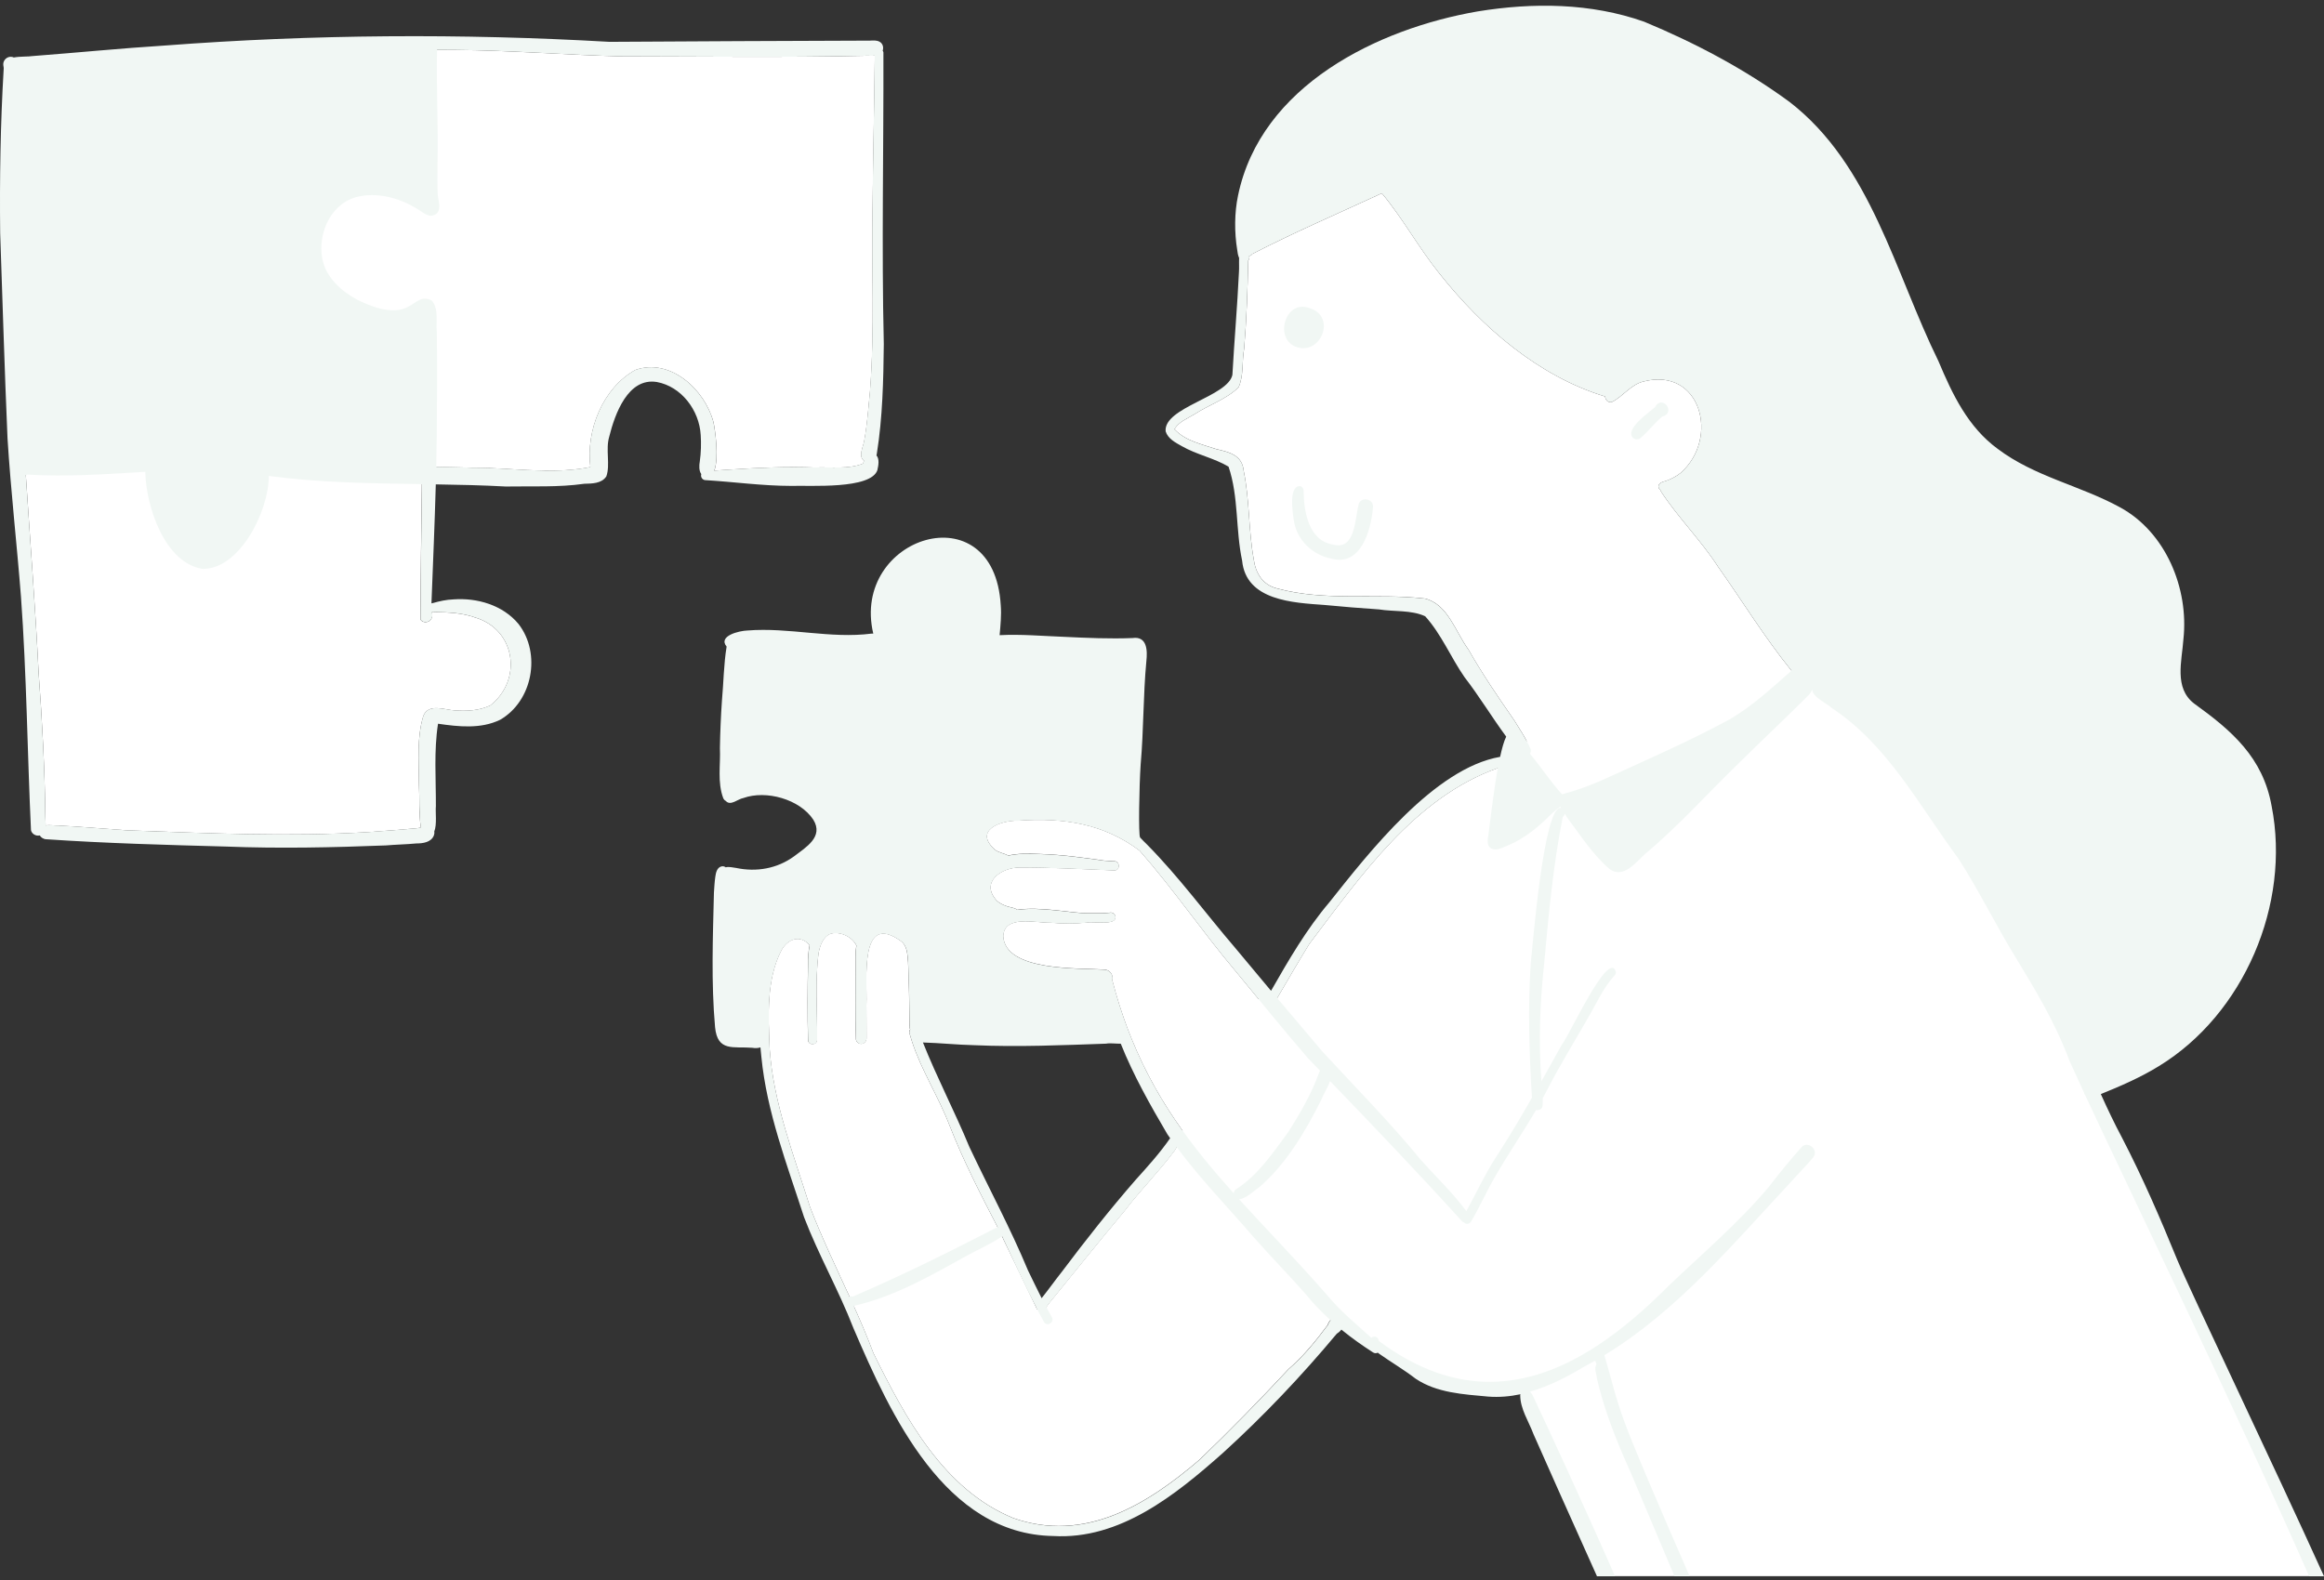 <svg width="250" height="170" viewBox="0 0 250 170" fill="none" xmlns="http://www.w3.org/2000/svg">
<rect x="0" y="0" width="250" height="170" fill="#333333" stroke="none"/>
<g clip-path="url(#clip0_2007_689)">
<path d="M93.871 22.161C93.917 16.792 94.056 11.423 94.106 6.054C94.106 6.03 94.106 6.007 94.106 5.988C93.728 6.025 93.33 5.969 92.951 6.002C84.252 6.194 75.548 6.072 66.844 6.063C60.867 5.913 54.918 5.416 48.941 5.374C48.304 5.369 47.666 5.364 47.023 5.364L2.154 7.69L2.778 51.127C3.245 58.249 3.804 65.293 4.156 72.397C4.544 77.569 4.817 82.727 4.881 87.909C4.881 88.176 4.918 88.509 4.909 88.819C5.353 88.734 5.857 88.837 6.291 88.828C8.736 88.945 11.265 89.18 13.641 89.339C22.294 89.649 31.016 90.061 39.664 89.527C41.393 89.414 43.113 89.264 44.823 89.119C44.966 89.109 45.119 89.072 45.271 89.03C45.04 87.51 45.156 85.935 45.068 84.401C45.068 81.949 44.814 79.388 45.544 77.016C46.122 75.632 47.874 76.397 48.928 76.439C50.222 76.537 51.572 76.462 52.746 75.9C56.249 73.142 55.468 67.703 51.077 66.432C49.681 65.935 48.22 65.888 46.788 65.86C46.672 65.893 46.552 65.893 46.445 65.86C46.524 66.104 46.538 66.357 46.395 66.592C46.145 67.004 45.526 67.084 45.23 66.671C45.244 61.855 45.327 56.979 45.378 52.097L46.926 50.231L49.977 50.301C50.254 50.311 50.532 50.315 50.814 50.329C50.948 50.329 51.077 50.329 51.211 50.329L52.676 50.362C56.291 50.503 59.975 50.972 63.511 50.254C63.012 46.311 64.842 41.757 68.346 39.807C72.09 38.475 75.834 41.917 76.754 45.434C76.93 46.25 77.364 49.279 76.837 50.644C77.48 50.587 78.141 50.554 78.77 50.512C81.719 50.325 84.709 50.184 87.677 50.306C89.373 50.236 91.231 50.517 92.831 49.889C92.872 49.79 92.914 49.682 92.956 49.574C92.285 49.124 92.877 48.046 92.974 47.403C93.288 45.701 93.432 43.792 93.589 42.114C94.12 35.469 93.737 28.82 93.871 22.166V22.161Z" fill="white"/>
<path d="M222.857 112.514C222.857 112.514 209.06 80.186 197.758 73.879C195.442 72.266 192.72 72.163 192.72 72.163C189.849 68.632 187.441 64.679 184.811 60.969C182.994 58.161 180.558 55.732 178.728 52.96C178.686 52.88 178.64 52.801 178.598 52.712C178.529 52.66 178.469 52.585 178.427 52.491C178.279 52.004 178.853 51.83 179.176 51.755C179.754 51.553 180.332 51.258 180.794 50.883C185.014 47.16 182.976 39.437 176.768 41.054C175.409 41.392 174.572 42.681 173.38 43.263C172.959 43.343 172.71 43.024 172.659 42.658C165.526 40.487 159.476 35.263 154.867 29.462C152.598 26.64 150.948 23.554 148.659 20.806C148.442 20.895 148.211 20.975 148.017 21.087C143.566 23.132 139.063 25.083 134.705 27.329C134.635 27.446 134.506 27.521 134.372 27.549C134.432 27.713 134.386 27.901 134.275 28.032C134.21 31.198 134.099 34.372 133.836 37.519C133.586 38.883 133.808 40.412 133.239 41.673C131.917 42.968 130.05 43.558 128.511 44.557C127.716 45.05 126.833 45.359 126.347 46.161V46.17C126.347 46.18 126.352 46.189 126.357 46.194H126.347C127.526 47.441 129.283 47.797 130.84 48.318C132.259 48.646 133.637 48.96 133.794 50.691C134.432 53.804 134.298 57.016 134.862 60.139C135.065 61.668 135.819 62.916 137.358 63.305C142.576 64.735 148.008 63.792 153.314 64.402C155.778 65.054 156.564 67.975 157.946 69.856C159.457 72.51 161.163 75.014 162.896 77.508C163.345 78.245 163.83 78.971 164.237 79.736L161.121 82.638C152.191 85.813 146.39 94.24 140.838 101.574C139.655 103.487 138.541 105.442 137.395 107.379L135.389 107.496C134.538 106.464 133.688 105.428 132.837 104.396C129.315 100.214 126.204 95.623 122.589 91.52C118.753 88.636 114.449 87.947 109.587 88.289C107.581 88.247 104.664 89.363 107.063 91.454C107.511 91.75 108.024 91.82 108.468 92.045C109.573 91.806 110.742 91.825 111.842 91.881C114.223 91.951 116.451 92.261 118.776 92.594C119.141 92.617 119.46 92.636 119.811 92.664C120.431 92.589 120.56 93.564 119.936 93.649C116.548 93.517 113.104 93.325 109.721 93.33C107.692 93.33 105.394 94.915 107.234 96.922C107.553 97.194 107.89 97.353 108.26 97.484C108.593 97.625 109.143 97.639 109.425 97.888C111.884 97.508 115.281 98.249 116.969 98.254C117.81 98.254 118.665 98.286 119.497 98.183C119.76 98.183 119.987 98.408 119.987 98.68C120.038 99.599 117.625 99.116 116.996 99.252C115.66 99.398 114.301 99.384 112.966 99.271C111.408 99.313 108.006 98.394 107.918 100.734C108.14 104.532 116.081 104.134 118.757 104.317C119.428 104.317 119.793 104.959 119.645 105.456C120.13 107.323 120.69 109.058 121.3 110.689C121.438 111.055 121.582 111.416 121.73 111.773C123.25 115.519 125.104 118.708 127.212 121.653C126.828 122.722 126.574 123.425 126.574 123.425C126.5 123.543 126.431 123.664 126.357 123.782C124.688 126.037 122.705 128.002 121.009 130.229C118.309 133.46 115.679 136.752 113.021 140.006C112.864 140.166 112.716 140.414 112.545 140.635L111.579 140.902L107.77 132.987L107.317 132.044C105.454 128.424 103.647 124.931 102.168 121.151C100.971 118 99.103 115.172 98.082 111.993C98.035 111.848 97.989 111.698 97.948 111.552C97.929 111.491 97.911 111.426 97.892 111.365C97.767 111.14 97.8 110.91 97.911 110.75C97.832 110.628 97.8 110.469 97.841 110.281C97.827 108.026 97.777 105.775 97.684 103.52C97.601 102.68 97.619 101.85 96.968 101.292C92.378 97.935 93.311 105.48 93.2 108.082C93.21 109.269 93.205 110.464 93.21 111.655C93.237 111.993 92.979 112.317 92.636 112.312C92.359 112.312 92.1 112.096 92.073 111.815C91.98 109.231 92.04 106.647 92.031 104.063C92.031 103.299 92.003 102.483 92.119 101.71C91.629 100.753 90.372 100.176 89.336 100.462C88.527 100.795 88.213 101.724 88.056 102.521C87.649 105.606 87.926 108.743 87.894 111.857C87.903 112.49 86.909 112.504 86.919 111.857C86.849 109.161 86.868 106.464 86.919 103.773C86.909 103.116 86.946 102.385 87.09 101.695C86.087 100.509 84.718 101.001 84.039 102.272C82.416 105.437 82.657 109.32 82.786 112.748C83.175 118.666 85.37 124.194 87.108 129.789C88.37 133.099 89.909 136.283 91.379 139.5L91.855 140.55C92.6 142.206 93.311 143.875 93.949 145.573C97.402 152.583 101.493 160.25 109.004 163.335C116.673 166.022 123.347 161.924 129.019 157.066C132.31 153.91 135.513 150.628 138.615 147.298C139.835 146.243 140.88 145.057 141.869 143.809V143.805C142.179 143.411 142.484 143.012 142.784 142.609C142.831 142.487 142.882 142.384 142.932 142.29L143.108 142.037L143.968 141.704C146.954 144.292 150.166 146.604 153.171 147.837C158.514 150.093 163.308 149.31 163.308 149.31L172.918 169.586H249.099L222.839 112.499L222.857 112.514Z" fill="white"/>
<path d="M140.852 33.148C138.342 32.182 137.034 36.285 139.322 37.284C142.054 38.395 143.857 34.025 140.852 33.148Z" fill="#F1F7F4"/>
<path d="M146.145 54.311C145.738 55.877 145.803 59.263 143.381 58.587C140.746 58.161 140.247 55.005 140.233 52.735C140.201 52.538 140.067 52.36 139.868 52.304C138.574 52.257 139.063 55.216 139.193 56.06C139.516 58.118 141.208 59.722 143.2 60.097C146.353 61.007 147.49 57.087 147.693 54.63C147.846 53.659 146.367 53.354 146.136 54.306L146.145 54.311Z" fill="#F1F7F4"/>
<path d="M176.463 47.141C177.3 46.433 177.965 45.533 178.807 44.825C180.373 44.403 178.783 42.377 178.03 43.816C177.364 44.403 174.716 46.194 175.691 47.141C175.913 47.315 176.241 47.315 176.463 47.141Z" fill="#F1F7F4"/>
<path d="M164.926 150.257C164.847 150.046 164.722 149.868 164.57 149.741C166.641 149.15 168.614 148.128 170.449 147.026C170.838 146.82 171.221 146.613 171.6 146.393C171.647 146.524 171.693 146.651 171.739 146.782C171.452 147.232 171.753 147.833 171.79 148.325C172.432 151.148 173.445 153.858 174.582 156.536C175.335 158.163 177.72 163.907 180.133 169.605H181.76C178.825 162.876 175.488 155.124 174.711 152.878C173.842 150.599 173.288 148.152 172.59 145.812C180.415 141.057 186.447 133.821 192.678 127.148C193.469 126.253 194.278 125.46 195.05 124.532C195.692 123.739 194.486 122.689 193.806 123.421C192.641 124.734 191.43 126.197 190.326 127.641C187.067 131.547 183.147 134.858 179.481 138.365C176.985 140.879 174.401 143.106 171.734 144.846C171.651 144.874 171.573 144.925 171.508 144.991C164.431 149.511 156.726 150.543 148.318 144.274C148.276 143.795 147.795 143.72 147.513 143.936C147.504 143.936 147.499 143.927 147.49 143.917C145.868 142.445 144.176 141.061 142.757 139.34C139.424 135.533 136.225 132.264 133.286 129.029C133.998 129.024 135.024 128.007 135.509 127.702C138.403 125.179 140.404 121.77 142.124 118.356C142.359 117.732 142.822 117.034 143.085 116.326C147.883 121.306 152.686 126.342 157.322 131.453C157.368 131.481 157.419 131.505 157.47 131.519C157.498 131.552 157.539 131.584 157.581 131.608C157.812 131.749 158.112 131.664 158.251 131.43C159.171 129.868 159.906 128.199 160.812 126.633C162.222 124.19 163.816 121.859 165.24 119.43C165.554 119.514 165.952 119.313 165.943 118.9C165.961 118.647 165.966 118.403 165.956 118.159C166.114 117.878 166.266 117.596 166.414 117.31C167.745 114.699 169.289 112.209 170.741 109.667C171.684 108.082 172.423 106.338 173.671 104.964C173.597 105.034 173.509 105.081 173.403 105.095C173.667 105.043 173.861 104.818 173.819 104.537C173.029 102.094 168.721 111.618 168.013 112.396C167.283 113.718 166.553 115.031 165.818 116.34C165.476 112.049 165.67 107.754 166.132 103.444C166.604 98.244 167.094 93.02 168.11 87.895C168.24 87.811 168.305 87.674 168.318 87.534C168.406 87.665 168.48 87.787 168.522 87.881C169.973 89.813 171.3 91.913 173.14 93.499C174.628 94.61 175.987 92.753 177.022 91.834C180.591 88.856 183.739 85.306 187.09 82.076C189.563 79.614 192.124 77.241 194.583 74.77C194.772 74.568 194.879 74.366 194.929 74.165C194.966 75.013 196.496 75.647 197.097 76.214C203.042 80.129 206.504 86.746 210.669 92.378C212.846 95.749 214.607 99.365 216.691 102.788C218.91 106.431 221.115 110.075 222.608 114.103C223.126 115.257 223.653 116.41 224.184 117.564C224.184 117.592 224.193 117.625 224.203 117.653C224.23 117.732 224.267 117.798 224.318 117.85C228.257 126.333 241.278 153.291 248.405 169.609H250.005C244.597 157.652 235.675 139.054 234.215 135.552C232.398 131.097 230.508 126.722 228.289 122.445C227.466 120.902 226.713 119.317 225.992 117.718C226.001 117.718 226.005 117.709 226.015 117.709C228.072 116.879 230.295 115.913 232.227 114.717C241.361 109.151 246.45 97.306 244.365 86.723C243.427 81.489 240.085 78.62 236.017 75.689C233.85 74.01 234.714 71.131 234.876 68.781C235.477 63.304 232.967 57.251 228.053 54.583C223.754 52.229 218.869 51.295 214.893 48.29C211.713 45.959 210.04 42.466 208.524 38.855C203.814 29.284 201.271 17.749 192.516 10.973C187.709 7.446 182.352 4.614 176.865 2.335C171.124 0.309 164.912 0.258 158.958 1.228C148.197 3.085 135.625 9.214 133.179 21.041C132.791 22.883 132.777 24.989 133.096 26.921C133.124 27.174 133.175 27.493 133.295 27.755C133.272 28.262 133.313 28.778 133.276 29.284C133.105 32.961 132.777 36.627 132.574 40.327C132.098 42.681 125.155 43.825 125.391 46.409C125.64 47.211 126.44 47.614 127.115 47.994C128.714 48.918 130.582 49.274 132.158 50.208C133.258 53.443 132.907 56.988 133.618 60.313C134.034 64.636 139.11 64.847 142.466 65.091C144.426 65.274 146.376 65.443 148.341 65.569C149.903 65.827 151.821 65.612 153.31 66.306C155.052 68.228 156.065 70.728 157.544 72.861C159.102 74.873 160.484 77.161 162.027 79.257C161.782 79.75 161.565 80.542 161.371 81.433C154.303 82.662 147.268 91.721 143.006 97.081C140.534 99.988 138.624 103.299 136.729 106.605C135.444 105.072 134.159 103.538 132.884 102C129.713 98.305 126.824 94.338 123.371 90.849C123.13 90.619 122.899 90.38 122.668 90.136C122.664 90.127 122.654 90.118 122.645 90.108C122.455 89.888 122.543 84.622 122.705 82.244C123.033 78.54 122.969 74.817 123.32 71.117C123.44 70.01 123.412 68.421 121.831 68.65C119.423 68.749 116.876 68.636 114.454 68.519C112.152 68.434 109.832 68.219 107.53 68.341C107.627 67.29 107.738 66.188 107.655 65.138C106.938 52.787 91.486 57.724 93.94 68.172C93.885 68.172 93.825 68.172 93.769 68.172C89.332 68.749 84.871 67.478 80.401 67.839C79.519 67.867 77.212 68.416 78.164 69.569C77.85 71.511 77.841 73.429 77.66 75.407C77.545 77.086 77.471 78.793 77.443 80.481C77.526 82.31 77.147 84.176 77.817 85.921C77.887 86.043 77.979 86.132 78.085 86.188C78.599 86.746 79.371 85.963 79.967 85.864C82.403 84.987 86.022 85.977 87.487 88.19C88.634 90.043 86.692 91.163 85.412 92.143C83.591 93.466 81.363 93.846 79.186 93.386C78.834 93.348 78.418 93.222 78.072 93.32C77.938 93.222 77.762 93.175 77.591 93.227C77.12 93.358 77.008 93.911 76.948 94.338C76.865 94.915 76.842 95.449 76.8 96.031C76.685 100.832 76.495 105.728 76.921 110.511C77.18 113.212 78.908 112.57 80.938 112.738C81.215 112.79 81.538 112.785 81.802 112.692C81.834 113.039 81.867 113.381 81.904 113.723C82.486 119.669 84.668 125.315 86.498 130.97C88.056 135.04 90.233 138.834 91.805 142.9C95.826 152.273 101.673 165.084 113.299 165.267C120.459 165.689 126.458 160.855 131.557 156.325C135.92 152.358 140.02 148.034 143.802 143.5C144.023 143.359 144.185 143.209 144.296 143.059C145.396 143.955 146.552 144.775 147.707 145.516C147.888 145.629 148.068 145.615 148.211 145.54C148.257 145.577 148.308 145.615 148.355 145.652C149.649 146.567 151.017 147.364 152.274 148.334C154.558 149.877 157.428 150.018 160.086 150.266C161.265 150.355 162.425 150.257 163.562 150.013C163.548 150.041 163.539 150.074 163.534 150.107C163.534 151.598 164.459 152.949 164.967 154.318C165.906 156.456 168.924 163.227 171.799 169.614H173.741C170.389 161.975 166.363 153.282 164.94 150.271L164.926 150.257ZM157.946 69.865C156.564 67.984 155.778 65.063 153.314 64.411C148.012 63.802 142.577 64.739 137.358 63.314C135.814 62.925 135.065 61.673 134.862 60.149C134.298 57.03 134.432 53.813 133.794 50.7C133.637 48.969 132.26 48.655 130.84 48.327C129.283 47.802 127.526 47.45 126.348 46.194H126.357C126.357 46.194 126.348 46.184 126.348 46.175C126.348 46.175 126.348 46.17 126.348 46.165C126.833 45.359 127.716 45.045 128.511 44.557C130.055 43.558 131.917 42.967 133.239 41.673C133.808 40.412 133.586 38.878 133.836 37.518C134.099 34.372 134.21 31.197 134.275 28.032C134.386 27.901 134.432 27.713 134.372 27.549C134.506 27.521 134.635 27.446 134.705 27.329C139.059 25.083 143.566 23.132 148.017 21.087C148.211 20.975 148.442 20.895 148.66 20.806C150.948 23.554 152.593 26.644 154.867 29.462C159.476 35.268 165.527 40.487 172.659 42.658C172.714 43.024 172.964 43.343 173.38 43.263C174.568 42.681 175.409 41.392 176.768 41.054C182.976 39.436 185.014 47.16 180.794 50.883C180.337 51.258 179.754 51.553 179.176 51.755C178.848 51.83 178.28 52.004 178.428 52.491C178.469 52.585 178.525 52.66 178.599 52.712C178.64 52.801 178.686 52.885 178.728 52.96C180.558 55.736 182.994 58.16 184.811 60.969C187.441 64.678 189.845 68.627 192.72 72.162C190.617 74.005 188.523 75.966 186.073 77.396C181.529 79.853 176.773 81.921 172.081 84.059C170.764 84.617 169.428 85.105 168.032 85.461C166.802 84.129 165.762 82.507 164.579 81.096C164.671 80.95 164.704 80.767 164.648 80.584C164.191 79.506 163.511 78.521 162.901 77.518C161.168 75.023 159.462 72.519 157.951 69.865H157.946ZM140.839 101.583C146.395 94.249 152.191 85.822 161.121 82.648C160.779 84.551 160.553 86.498 160.497 86.807C160.368 87.82 160.229 88.823 160.109 89.832C160.044 90.329 159.892 90.995 160.41 91.29C160.987 91.585 161.63 91.191 162.171 90.98C164.038 90.221 165.564 88.917 166.973 87.496C167.237 87.243 167.542 87.023 167.838 86.784C167.865 86.83 167.893 86.882 167.926 86.929C166.063 86.521 164.861 101.977 164.662 103.712C164.353 108.462 164.505 113.353 164.796 118.112C163.534 120.321 162.226 122.511 160.83 124.663C159.675 126.469 158.773 128.433 157.743 130.314C156.286 128.349 154.493 126.647 152.866 124.827C149.566 120.785 145.794 116.987 142.244 113.128C140.621 111.219 139.008 109.311 137.395 107.393C138.537 105.456 139.655 103.501 140.839 101.587V101.583ZM109.591 88.303C114.454 87.96 118.758 88.65 122.594 91.534C126.204 95.641 129.32 100.228 132.842 104.41C135.449 107.562 138.024 110.755 140.705 113.859C141.134 114.305 141.569 114.759 142.003 115.205C141.948 115.285 141.897 115.378 141.874 115.482C141.07 117.7 139.859 119.791 138.597 121.784C136.937 124.03 135.315 126.492 132.921 127.983C132.796 128.086 132.726 128.232 132.708 128.386C128.28 123.449 124.471 118.511 121.744 111.787C121.596 111.43 121.452 111.064 121.314 110.703C120.699 109.071 120.144 107.336 119.659 105.47C119.802 104.973 119.442 104.331 118.771 104.331C116.095 104.148 108.149 104.546 107.932 100.748C108.02 98.408 111.422 99.323 112.98 99.285C114.316 99.398 115.674 99.416 117.01 99.266C117.634 99.126 120.052 99.613 120.001 98.694C120.001 98.422 119.779 98.197 119.511 98.197C118.674 98.3 117.824 98.263 116.983 98.267C115.295 98.267 111.898 97.522 109.439 97.902C109.157 97.653 108.612 97.634 108.274 97.498C107.904 97.367 107.567 97.208 107.248 96.936C105.404 94.929 107.706 93.339 109.735 93.344C113.118 93.344 116.562 93.536 119.95 93.663C120.574 93.578 120.445 92.603 119.825 92.678C119.474 92.65 119.155 92.631 118.79 92.608C116.465 92.279 114.237 91.965 111.856 91.895C110.756 91.838 109.587 91.824 108.482 92.059C108.038 91.834 107.525 91.763 107.077 91.468C104.678 89.377 107.595 88.261 109.601 88.303H109.591ZM104.803 112.457C109.531 112.668 114.26 112.457 118.989 112.293C119.391 112.209 120.01 112.302 120.565 112.298C121.919 115.688 123.741 118.914 125.576 122.032C125.673 122.178 125.774 122.319 125.876 122.464C124.771 124.063 123.472 125.498 122.169 126.942C119.414 130.103 116.77 133.455 114.242 136.818C113.493 137.76 112.804 138.74 112.051 139.678C111.556 138.703 111.085 137.713 110.585 136.691C108.686 132.128 106.384 127.871 104.271 123.388C102.709 119.603 100.795 115.965 99.284 112.166C101.123 112.218 102.958 112.415 104.803 112.457ZM91.8 139.481C91.8 139.481 91.763 139.5 91.749 139.509C91.624 139.467 91.5 139.472 91.389 139.519C89.919 136.302 88.379 133.113 87.118 129.807C85.38 124.213 83.184 118.684 82.796 112.767C82.666 109.339 82.426 105.456 84.048 102.291C84.728 101.015 86.096 100.528 87.099 101.714C86.956 102.403 86.914 103.135 86.928 103.791C86.877 106.488 86.859 109.184 86.928 111.876C86.924 112.523 87.917 112.509 87.903 111.876C87.936 108.762 87.658 105.625 88.065 102.539C88.222 101.737 88.537 100.814 89.346 100.481C90.381 100.195 91.638 100.776 92.128 101.728C92.013 102.502 92.036 103.318 92.04 104.082C92.05 106.666 91.99 109.25 92.082 111.833C92.11 112.115 92.373 112.33 92.646 112.33C92.988 112.33 93.247 112.012 93.219 111.674C93.215 110.483 93.219 109.292 93.21 108.101C93.321 105.503 92.387 97.953 96.977 101.311C97.633 101.869 97.61 102.699 97.694 103.538C97.786 105.794 97.837 108.045 97.851 110.3C97.814 110.488 97.846 110.647 97.92 110.769C97.809 110.928 97.777 111.158 97.902 111.383C97.92 111.444 97.939 111.51 97.957 111.571C97.999 111.716 98.045 111.866 98.091 112.012C99.113 115.191 100.98 118.019 102.177 121.17C103.656 124.949 105.464 128.447 107.327 132.063C107.271 132.067 107.216 132.082 107.16 132.105C102.122 134.703 97.019 137.235 91.8 139.481ZM142.798 142.623C141.537 144.306 140.233 145.924 138.624 147.312C135.523 150.642 132.32 153.924 129.028 157.08C123.352 161.943 116.682 166.036 109.014 163.349C101.502 160.264 97.412 152.597 93.959 145.587C93.321 143.884 92.604 142.22 91.865 140.564C91.906 140.541 91.943 140.508 91.98 140.475C96.348 139.458 100.24 137.188 104.16 135.022C105.33 134.393 106.55 133.854 107.664 133.113C107.71 133.085 107.752 133.048 107.789 133.005C108.991 135.537 110.151 138.14 111.459 140.653C111.468 140.743 111.514 140.832 111.598 140.921C111.829 141.362 112.064 141.802 112.305 142.234C112.628 142.796 113.47 142.271 113.151 141.732C112.947 141.371 112.753 141.01 112.564 140.649C112.735 140.428 112.887 140.18 113.04 140.02C115.698 136.766 118.328 133.474 121.027 130.243C122.724 128.016 124.707 126.051 126.375 123.796C126.445 123.678 126.519 123.561 126.592 123.439C129.112 126.834 132.075 129.878 134.834 133.085C136.669 135.176 138.62 137.151 140.455 139.233C141.25 140.231 142.161 141.169 143.136 142.051C143.011 142.192 142.9 142.379 142.808 142.623H142.798Z" fill="#F1F7F4"/>
<path d="M94.388 50.55C94.499 50.086 94.62 49.368 94.287 49.007C94.31 48.932 94.324 48.857 94.328 48.782C94.943 44.918 95.031 40.956 95.073 37.022C94.828 26.56 95.063 16.084 95.031 5.632C95.017 5.562 94.989 5.501 94.952 5.454C95.077 5.111 94.971 4.689 94.629 4.497C94.296 4.31 93.931 4.357 93.575 4.371C84.233 4.408 74.896 4.436 65.563 4.502C49.635 3.587 33.678 3.691 17.768 4.896C13.003 5.196 8.228 5.674 3.467 6.035C3.111 6.106 2.196 6.054 1.488 6.185C1.387 6.138 1.271 6.11 1.156 6.11C0.758 6.11 0.411 6.42 0.356 6.818C0.319 7.053 0.439 7.259 0.393 7.48C0.046 13.318 -0.046 19.226 0.018 25.074C0.277 32.44 0.49 39.807 0.809 47.169C1.165 52.857 1.812 58.517 2.256 64.201C2.866 72.538 2.94 80.983 3.333 89.326C3.416 89.71 3.827 89.959 4.202 89.902C4.225 89.897 4.248 89.893 4.271 89.883C4.419 90.123 4.701 90.301 5.001 90.301C11.422 90.737 17.87 90.91 24.309 91.084C30.045 91.309 35.795 91.187 41.532 90.962C42.516 90.873 43.718 90.854 44.777 90.751C45.479 90.751 46.381 90.643 46.676 89.883C46.727 89.748 46.741 89.602 46.714 89.471C47.023 88.725 46.824 87.351 46.889 86.751C46.903 83.797 46.663 80.805 47.12 77.87C49.334 78.189 51.71 78.456 53.795 77.448C57.28 75.45 58.255 70.325 55.778 67.136C54.091 65.101 51.331 64.304 48.78 64.491C48.031 64.515 47.277 64.683 46.566 64.885C46.515 64.885 46.464 64.904 46.413 64.923C46.418 64.843 46.422 64.763 46.422 64.688C46.584 60.501 46.764 56.309 46.88 52.116C49.395 52.154 51.904 52.21 54.405 52.346C57.215 52.295 60.058 52.449 62.85 52.051C63.678 52.027 64.718 52.041 65.226 51.254C65.67 50.002 65.124 48.384 65.536 46.986C66.146 44.543 67.551 40.6 70.657 41.101C73.301 41.589 75.224 44.135 75.377 46.803C75.437 47.666 75.414 48.717 75.28 49.641C75.201 50.067 75.178 50.653 75.437 51.005C75.423 51.052 75.414 51.103 75.414 51.164C75.414 51.432 75.631 51.661 75.899 51.661C78.982 51.849 81.991 52.276 85.121 52.281C87.09 52.21 93.737 52.684 94.393 50.555L94.388 50.55ZM46.445 65.856C46.552 65.889 46.672 65.893 46.787 65.856C48.216 65.879 49.681 65.931 51.077 66.428C55.464 67.699 56.245 73.138 52.746 75.895C51.567 76.458 50.222 76.533 48.928 76.435C47.874 76.392 46.122 75.628 45.544 77.011C44.814 79.38 45.068 81.945 45.068 84.397C45.156 85.935 45.045 87.506 45.271 89.025C45.119 89.067 44.966 89.105 44.823 89.114C43.113 89.26 41.393 89.41 39.664 89.522C31.016 90.057 22.294 89.644 13.641 89.335C11.265 89.175 8.736 88.941 6.291 88.824C5.857 88.833 5.348 88.735 4.909 88.814C4.918 88.505 4.881 88.177 4.881 87.905C4.816 82.723 4.544 77.565 4.155 72.393C3.804 65.288 3.245 58.245 2.778 51.122C2.843 51.113 2.903 51.094 2.963 51.066C7.188 51.315 11.422 51.019 15.628 50.766C15.697 54.428 17.685 60.557 21.79 61.209C25.784 61.26 28.917 55.014 28.917 51.207C34.372 51.938 39.877 52.008 45.387 52.088C45.336 56.974 45.253 61.846 45.239 66.662C45.53 67.075 46.154 66.995 46.404 66.583C46.547 66.348 46.529 66.095 46.455 65.851L46.445 65.856ZM76.833 50.639C77.36 49.275 76.925 46.245 76.749 45.429C75.83 41.913 72.081 38.471 68.341 39.802C64.838 41.753 63.007 46.306 63.507 50.25C59.365 51.089 55.02 50.302 50.813 50.32C49.515 50.269 48.225 50.241 46.926 50.222C46.949 49.162 46.968 48.098 46.982 47.033C47.014 43.268 47.037 39.498 46.991 35.732C46.88 34.626 47.227 33.228 46.441 32.333C44.227 31.235 44.559 35.249 38.453 32.262C36.743 31.352 35.06 29.866 34.672 27.85C34.131 24.998 35.708 21.674 38.694 21.12C40.935 20.684 43.302 21.416 45.207 22.682C45.641 22.973 46.163 23.376 46.709 23.137C47.592 22.762 47.157 21.674 47.088 20.956C47.037 19.854 47.06 18.753 47.065 17.655C47.162 13.571 46.922 9.435 47.014 5.365C47.652 5.365 48.29 5.365 48.932 5.374C54.909 5.416 60.858 5.913 66.835 6.063C75.538 6.073 84.238 6.195 92.942 6.002C93.321 5.97 93.718 6.026 94.097 5.988C94.097 6.007 94.097 6.026 94.097 6.054C94.046 11.423 93.908 16.792 93.862 22.162C93.723 28.816 94.106 35.465 93.579 42.109C93.422 43.788 93.279 45.697 92.965 47.399C92.868 48.041 92.276 49.12 92.946 49.57C92.905 49.678 92.863 49.786 92.822 49.884C91.218 50.513 89.359 50.231 87.668 50.302C84.705 50.18 81.714 50.32 78.76 50.508C78.132 50.55 77.471 50.583 76.828 50.639H76.833Z" fill="#F1F7F4"/>
<path d="M95.031 5.627C95.031 5.627 95.036 5.65 95.04 5.664C95.04 5.655 95.036 5.641 95.031 5.627Z" fill="#F1F7F4"/>
</g>
<defs>
<clipPath id="clip0_2007_689">
<rect width="250" height="169" fill="white" transform="translate(0 0.6)"/>
</clipPath>
</defs>
</svg>
